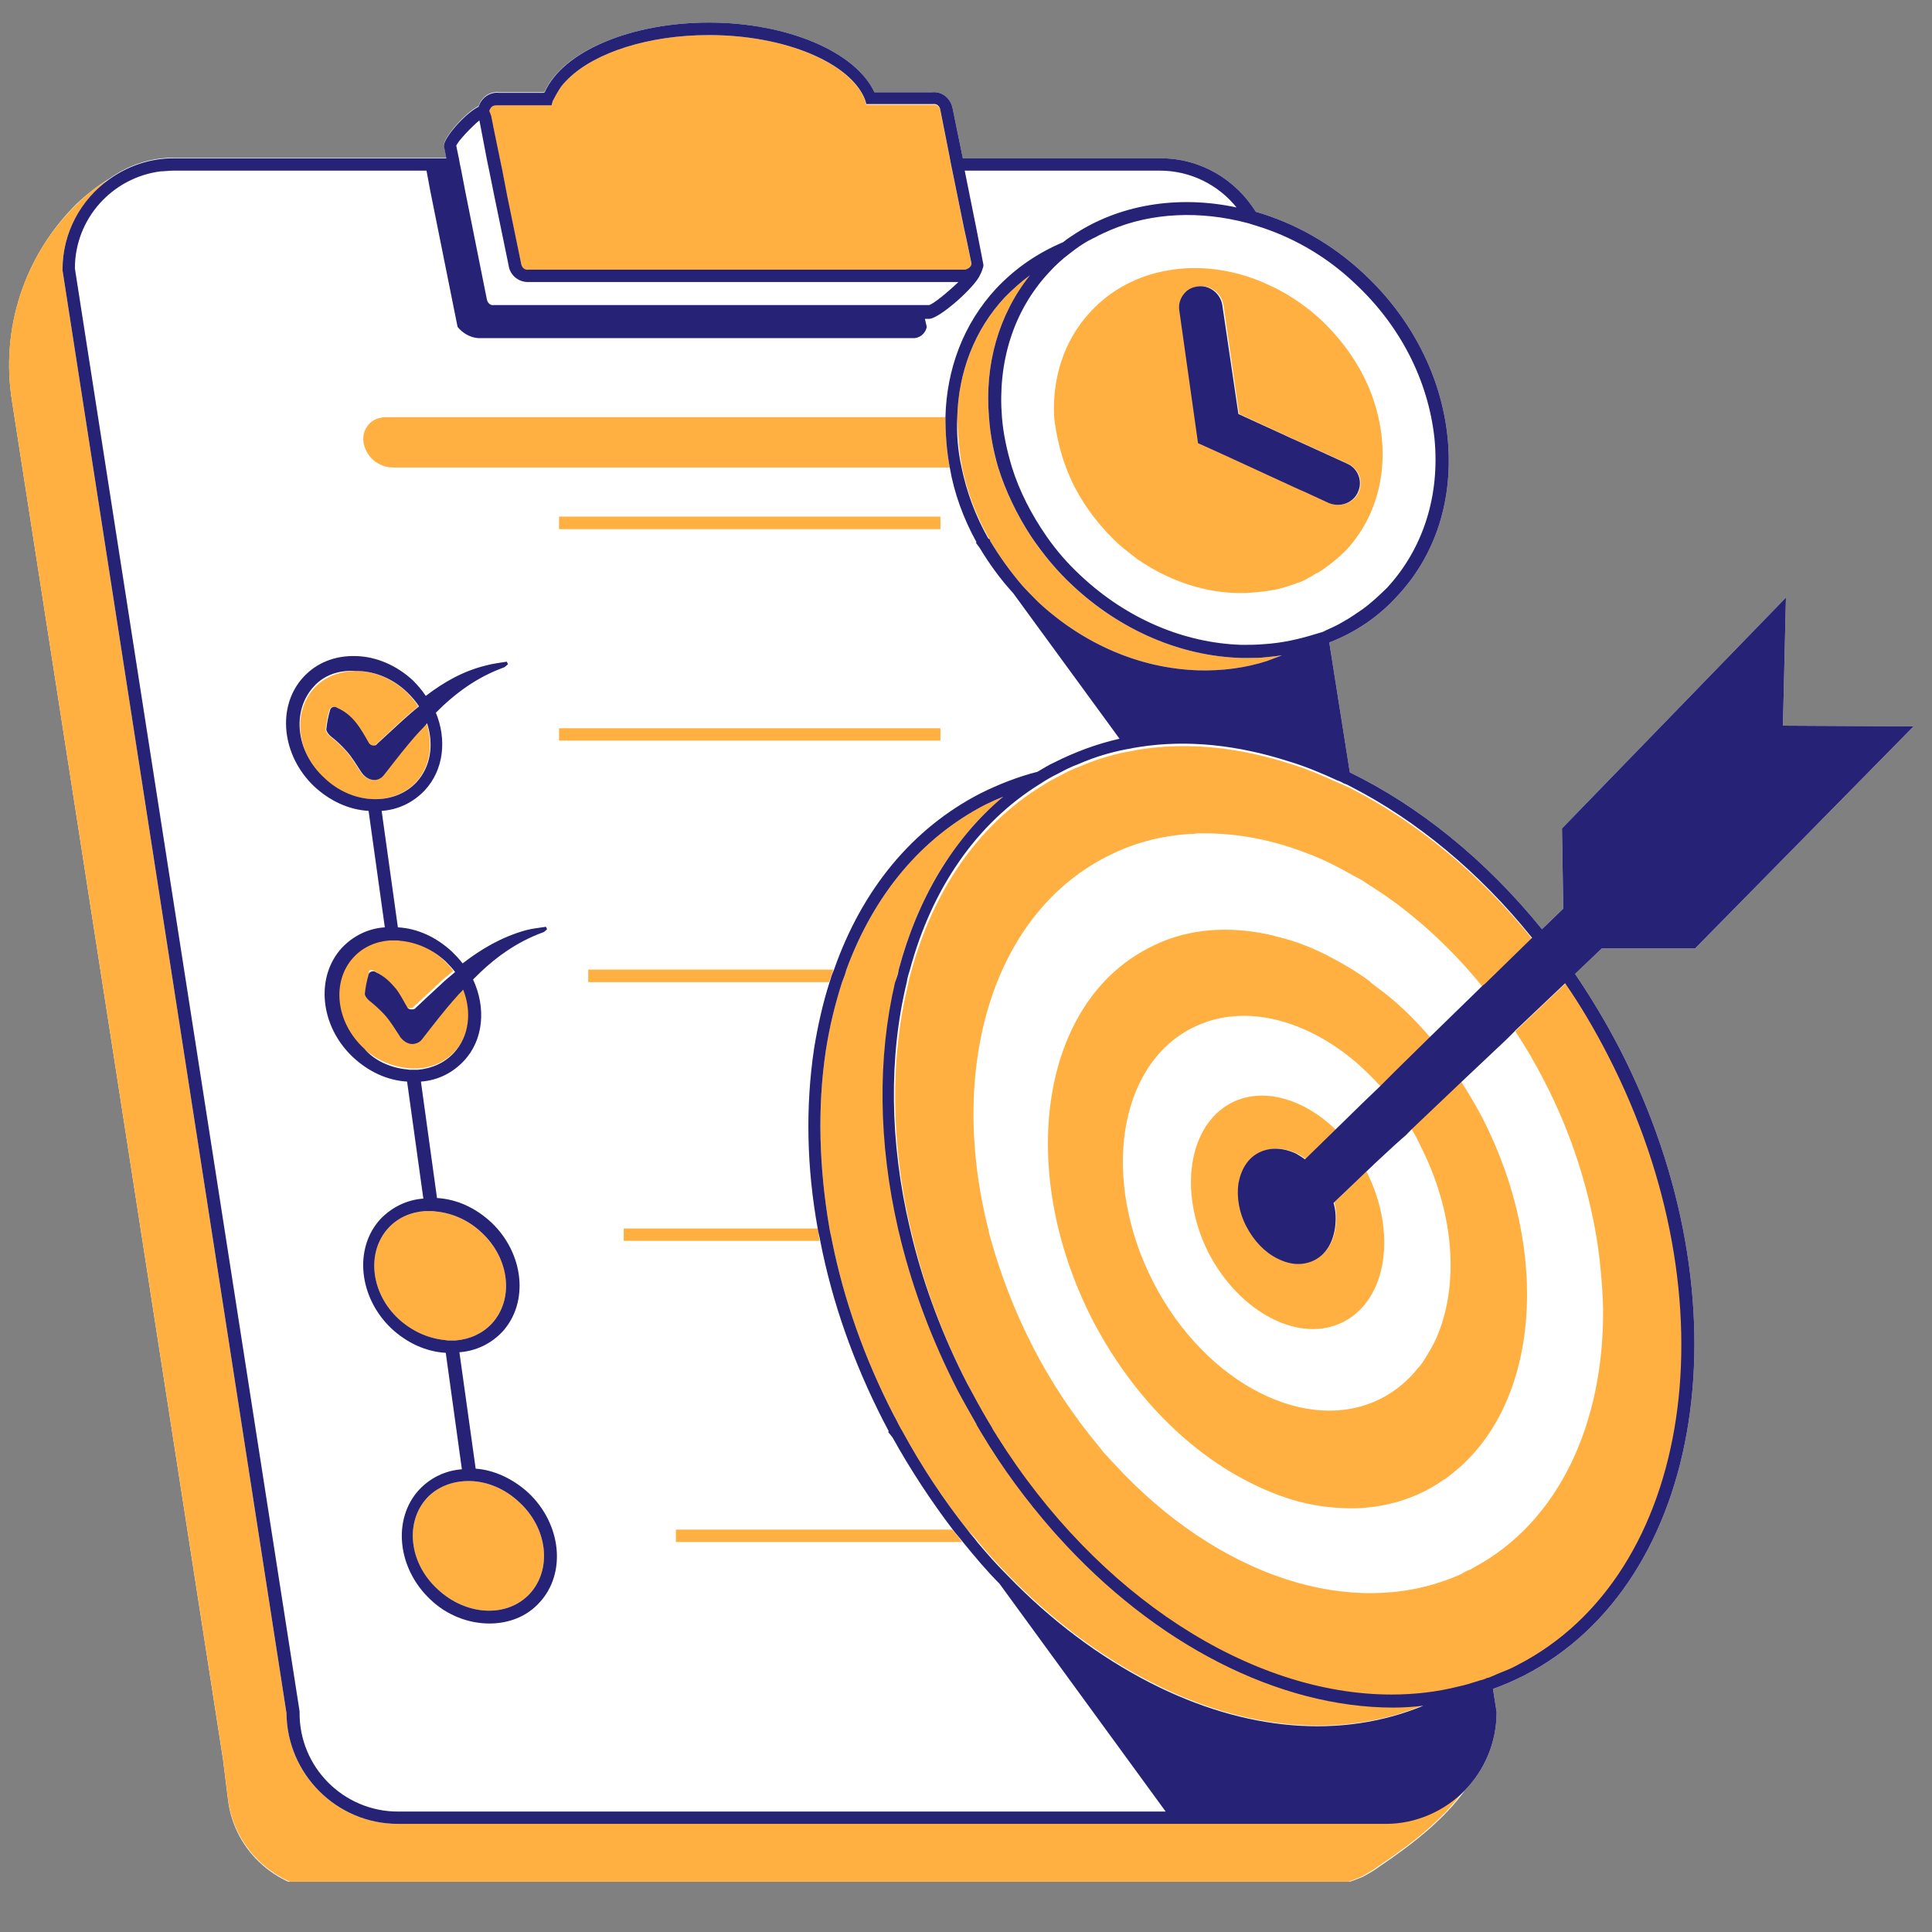 <?xml version="1.0" encoding="UTF-8"?>
<svg xmlns="http://www.w3.org/2000/svg" xmlns:xlink="http://www.w3.org/1999/xlink" width="70" zoomAndPan="magnify" viewBox="0 0 52.5 52.5" height="70" preserveAspectRatio="xMidYMid meet" version="1.0">
  <rect x="0" y="0" width="52.5" height="52.5" fill="#808080" stroke="none"/>
  <defs>
    <clipPath id="75c14c0825">
      <path d="M 0 0.613 L 52 0.613 L 52 51.133 L 0 51.133 Z M 0 0.613 " clip-rule="nonzero"></path>
    </clipPath>
    <clipPath id="d6a7a68812">
      <path d="M 0 4 L 40 4 L 40 51.133 L 0 51.133 Z M 0 4 " clip-rule="nonzero"></path>
    </clipPath>
    <clipPath id="de334607b4">
      <path d="M 13 0.613 L 27 0.613 L 27 8 L 13 8 Z M 13 0.613 " clip-rule="nonzero"></path>
    </clipPath>
    <clipPath id="2b6cae8ec5">
      <path d="M 1 0.613 L 52 0.613 L 52 50 L 1 50 Z M 1 0.613 " clip-rule="nonzero"></path>
    </clipPath>
  </defs>
  <g clip-path="url(#75c14c0825)">
    <path fill="#ffffff" d="M 43.527 25.773 L 42.801 26.465 C 43.238 27.109 43.645 27.785 44.02 28.512 C 47.535 35.359 46.352 43.004 41.398 45.539 C 41.125 45.676 40.855 45.793 40.57 45.895 L 40.668 46.52 L 40.668 46.535 C 40.668 47.363 40.332 48.109 39.809 48.648 C 39.266 49.41 38.453 50.07 37.473 50.73 C 37.34 50.832 37.188 50.914 37.035 51 C 36.441 51.254 35.785 51.391 35.141 51.391 L 9.02 51.391 C 7.582 51.391 6.363 50.324 6.195 48.902 L 6.059 47.805 L 0.328 10.91 C 0.008 8.934 0.664 6.938 2.086 5.535 C 2.375 5.266 2.68 5.027 2.965 4.859 C 3.457 4.504 4.062 4.285 4.723 4.285 L 12.129 4.285 L 12.062 3.945 C 12.062 3.727 12.637 3.066 13.008 2.879 C 13.078 2.645 13.312 2.473 13.566 2.508 L 14.766 2.508 C 14.785 2.508 14.785 2.492 14.801 2.492 C 15.293 1.391 17.152 0.613 19.266 0.613 C 21.395 0.613 23.254 1.41 23.762 2.508 L 25.316 2.508 C 25.605 2.473 25.84 2.676 25.891 2.965 L 26.164 4.301 L 31.539 4.301 C 32.641 4.301 33.586 4.891 34.125 5.754 C 35.176 6.059 36.188 6.617 37.07 7.445 C 38.355 8.645 39.164 10.219 39.336 11.875 C 39.504 13.531 39.031 15.07 37.965 16.203 C 37.457 16.762 36.832 17.184 36.137 17.453 C 36.137 17.453 36.137 17.453 36.121 17.453 L 36.68 20.988 C 38.555 21.902 40.367 23.355 41.902 25.25 L 42.48 24.691 L 42.445 22.512 L 48.531 16.238 L 48.449 19.719 L 52 19.738 L 46.062 25.773 Z M 43.527 25.773 " fill-opacity="1" fill-rule="nonzero"></path>
  </g>
  <g clip-path="url(#d6a7a68812)">
    <path fill="#ffb040" d="M 10.812 49.562 C 9.152 49.562 7.801 48.211 7.785 46.555 L 1.699 7.344 L 1.699 7.328 C 1.699 6.312 2.203 5.418 2.965 4.875 C 2.68 5.027 2.375 5.266 2.086 5.551 C 0.648 6.938 0.008 8.949 0.328 10.91 L 6.059 47.789 L 6.195 48.887 C 6.379 50.309 7.582 51.371 9.02 51.371 L 35.125 51.371 C 35.785 51.371 36.426 51.254 37.02 50.984 C 37.172 50.898 37.32 50.812 37.457 50.711 C 38.438 50.055 39.25 49.395 39.789 48.633 C 39.25 49.191 38.473 49.547 37.645 49.547 L 10.812 49.547 Z M 10.812 49.562 " fill-opacity="1" fill-rule="nonzero"></path>
  </g>
  <path fill="#ffb040" d="M 15.191 19.789 L 25.555 19.789 L 25.555 20.125 L 15.191 20.125 Z M 15.191 19.789 " fill-opacity="1" fill-rule="nonzero"></path>
  <path fill="#ffb040" d="M 15.191 14.039 L 25.555 14.039 L 25.555 14.379 L 15.191 14.379 Z M 15.191 14.039 " fill-opacity="1" fill-rule="nonzero"></path>
  <path fill="#ffb040" d="M 22.645 26.348 L 15.984 26.348 L 15.984 26.688 L 22.527 26.688 C 22.578 26.566 22.613 26.465 22.645 26.348 Z M 22.645 26.348 " fill-opacity="1" fill-rule="nonzero"></path>
  <path fill="#ffb040" d="M 22.223 33.383 L 16.949 33.383 L 16.949 33.719 L 22.273 33.719 C 22.258 33.617 22.242 33.5 22.223 33.383 Z M 22.223 33.383 " fill-opacity="1" fill-rule="nonzero"></path>
  <path fill="#ffb040" d="M 25.875 41.566 L 18.367 41.566 L 18.367 41.902 L 26.145 41.902 C 26.062 41.785 25.977 41.684 25.875 41.566 Z M 25.875 41.566 " fill-opacity="1" fill-rule="nonzero"></path>
  <g clip-path="url(#de334607b4)">
    <path fill="#ffb040" d="M 13.398 3.422 L 13.582 4.316 L 13.617 4.488 L 13.652 4.656 L 13.785 5.348 L 14.16 7.176 C 14.176 7.293 14.262 7.359 14.359 7.344 L 26.195 7.344 C 26.23 7.344 26.246 7.344 26.281 7.328 C 26.332 7.309 26.383 7.258 26.398 7.207 L 26.398 7.176 L 26.266 6.531 L 26.195 6.211 L 25.875 4.637 L 25.84 4.469 L 25.809 4.301 L 25.555 3.016 C 25.539 2.898 25.453 2.828 25.352 2.848 L 23.543 2.848 L 23.508 2.727 C 23.121 1.715 21.344 0.953 19.266 0.953 C 17.625 0.953 16.172 1.426 15.445 2.137 C 15.344 2.238 15.258 2.324 15.191 2.441 C 15.141 2.523 15.09 2.609 15.039 2.711 C 15.039 2.727 15.02 2.727 15.02 2.746 L 14.988 2.863 L 13.5 2.863 C 13.43 2.863 13.363 2.879 13.328 2.949 C 13.312 2.965 13.312 2.98 13.297 3.016 L 13.328 3.184 Z M 13.398 3.422 " fill-opacity="1" fill-rule="nonzero"></path>
  </g>
  <path fill="#ffb040" d="M 10.117 21.715 C 10.59 21.734 11.012 21.562 11.301 21.258 C 11.691 20.836 11.773 20.227 11.59 19.652 C 11.52 19.738 11.453 19.805 11.367 19.891 C 11.031 20.262 10.727 20.668 10.422 21.055 C 10.254 21.277 9.965 21.227 9.797 20.973 C 9.66 20.77 9.543 20.566 9.391 20.398 C 9.254 20.246 9.102 20.109 8.949 19.992 C 8.898 19.941 8.848 19.871 8.848 19.82 C 8.867 19.652 8.898 19.469 8.949 19.297 C 8.969 19.23 9.035 19.195 9.102 19.215 C 9.121 19.215 9.121 19.215 9.137 19.23 C 9.578 19.418 9.777 19.789 10 20.176 C 10.031 20.246 10.117 20.277 10.203 20.246 C 10.203 20.246 10.219 20.246 10.219 20.227 C 10.457 20.008 10.691 19.789 10.91 19.586 C 11.062 19.449 11.215 19.316 11.367 19.195 C 11.285 19.062 11.164 18.926 11.047 18.809 C 10.676 18.453 10.203 18.25 9.73 18.234 C 9.711 18.234 9.68 18.234 9.66 18.234 C 9.223 18.234 8.816 18.402 8.547 18.688 C 7.938 19.348 8.055 20.465 8.832 21.176 C 9.172 21.496 9.645 21.699 10.117 21.715 Z M 10.117 21.715 " fill-opacity="1" fill-rule="nonzero"></path>
  <path fill="#ffb040" d="M 10.117 26.367 C 10.133 26.367 10.133 26.367 10.152 26.383 C 10.387 26.484 10.559 26.652 10.711 26.84 C 10.828 26.992 10.914 27.16 11.012 27.328 C 11.031 27.379 11.082 27.398 11.133 27.398 C 11.164 27.398 11.184 27.398 11.215 27.379 C 11.215 27.379 11.234 27.379 11.234 27.363 C 11.469 27.145 11.707 26.922 11.926 26.719 C 12.047 26.602 12.18 26.5 12.316 26.383 C 12.246 26.281 12.145 26.18 12.062 26.094 C 11.723 25.773 11.301 25.586 10.879 25.535 C 10.828 25.535 10.793 25.52 10.742 25.52 C 10.676 25.52 10.609 25.52 10.539 25.52 C 10.152 25.555 9.812 25.707 9.559 25.977 C 8.949 26.637 9.07 27.75 9.848 28.461 C 10.184 28.781 10.609 28.969 11.031 29.02 C 11.082 29.02 11.113 29.035 11.164 29.035 C 11.234 29.035 11.301 29.035 11.367 29.035 C 11.758 29.004 12.094 28.852 12.348 28.582 C 12.773 28.125 12.84 27.465 12.602 26.855 C 12.551 26.922 12.484 26.973 12.434 27.043 C 12.094 27.414 11.793 27.82 11.488 28.207 C 11.438 28.277 11.367 28.309 11.301 28.328 C 11.184 28.359 11.047 28.309 10.945 28.207 C 10.914 28.176 10.895 28.156 10.879 28.125 C 10.742 27.922 10.625 27.719 10.473 27.547 C 10.336 27.398 10.184 27.262 10.031 27.145 C 9.98 27.094 9.93 27.023 9.93 26.973 C 9.949 26.805 9.98 26.617 10.031 26.449 C 10 26.383 10.051 26.348 10.117 26.367 Z M 10.117 26.367 " fill-opacity="1" fill-rule="nonzero"></path>
  <path fill="#ffb040" d="M 12.047 36.41 C 12.094 36.41 12.129 36.426 12.18 36.426 C 12.246 36.426 12.316 36.426 12.383 36.426 C 12.773 36.391 13.109 36.238 13.363 35.969 C 13.973 35.309 13.855 34.195 13.078 33.484 C 12.738 33.164 12.316 32.977 11.895 32.926 C 11.844 32.926 11.809 32.91 11.758 32.91 C 11.742 32.91 11.707 32.91 11.691 32.91 C 11.641 32.91 11.59 32.91 11.539 32.91 C 11.148 32.941 10.812 33.094 10.559 33.363 C 9.949 34.023 10.066 35.141 10.844 35.852 C 11.199 36.172 11.621 36.359 12.047 36.41 Z M 12.047 36.41 " fill-opacity="1" fill-rule="nonzero"></path>
  <path fill="#ffb040" d="M 14.395 43.309 C 15.004 42.648 14.887 41.531 14.109 40.82 C 13.734 40.465 13.262 40.262 12.789 40.246 C 12.773 40.246 12.738 40.246 12.723 40.246 C 12.281 40.246 11.875 40.414 11.605 40.703 C 10.996 41.363 11.113 42.477 11.895 43.188 C 12.672 43.914 13.785 43.965 14.395 43.309 Z M 14.395 43.309 " fill-opacity="1" fill-rule="nonzero"></path>
  <path fill="#ffb040" d="M 26.586 41.902 C 26.855 42.227 27.125 42.527 27.414 42.816 C 28.582 44.016 29.883 44.996 31.27 45.707 C 33.871 47.043 36.477 47.246 38.691 46.332 C 38.422 46.367 38.152 46.383 37.879 46.383 C 34.77 46.383 31.406 44.676 28.75 41.719 C 28.699 41.668 28.664 41.617 28.613 41.566 C 27.922 40.77 27.262 39.891 26.688 38.93 C 26.652 38.859 26.602 38.793 26.57 38.727 C 26.551 38.707 26.551 38.676 26.535 38.656 C 26.367 38.352 26.195 38.066 26.027 37.746 C 25.352 36.426 24.844 35.074 24.508 33.719 C 24.473 33.602 24.457 33.5 24.422 33.383 C 23.879 31.016 23.863 28.715 24.336 26.688 C 24.371 26.566 24.387 26.465 24.422 26.348 C 24.93 24.438 25.891 22.797 27.262 21.648 C 27.094 21.715 26.941 21.785 26.773 21.867 C 25.031 22.766 23.746 24.32 23 26.348 C 22.969 26.465 22.934 26.566 22.883 26.688 C 22.695 27.277 22.543 27.887 22.441 28.547 C 22.207 30.102 22.258 31.742 22.543 33.398 C 22.562 33.516 22.594 33.617 22.613 33.738 C 22.934 35.328 23.492 36.914 24.285 38.453 C 24.355 38.574 24.406 38.691 24.473 38.809 C 24.488 38.844 24.508 38.859 24.523 38.895 C 25.047 39.859 25.641 40.754 26.297 41.582 C 26.398 41.684 26.5 41.785 26.586 41.902 Z M 26.586 41.902 " fill-opacity="1" fill-rule="nonzero"></path>
  <path fill="#ffb040" d="M 43.715 28.68 C 43.359 27.988 42.969 27.328 42.547 26.719 L 41.195 28.004 L 41.176 28.023 C 41.465 28.461 41.734 28.918 41.973 29.391 C 42.699 30.797 43.156 32.25 43.391 33.668 C 43.492 34.312 43.543 34.938 43.562 35.547 C 43.594 38.676 42.359 41.363 40.043 42.598 C 40.012 42.613 39.992 42.629 39.961 42.648 C 39.926 42.664 39.91 42.664 39.875 42.68 C 39.84 42.699 39.809 42.715 39.773 42.73 C 39.758 42.75 39.738 42.75 39.723 42.766 C 36.781 44.102 33.062 42.816 30.273 39.773 C 30.203 39.707 30.137 39.621 30.07 39.555 C 30 39.484 29.949 39.418 29.883 39.332 C 29.191 38.504 28.562 37.574 28.039 36.543 C 27.566 35.613 27.211 34.684 26.941 33.738 C 26.906 33.617 26.875 33.516 26.855 33.398 C 25.758 29.055 26.941 24.895 30.051 23.289 C 30.762 22.918 31.523 22.715 32.316 22.664 C 32.387 22.664 32.453 22.664 32.52 22.645 C 32.59 22.645 32.656 22.645 32.723 22.645 C 33.672 22.645 34.633 22.832 35.598 23.219 C 36.004 23.371 36.391 23.574 36.781 23.797 C 36.848 23.828 36.898 23.863 36.969 23.898 C 37.035 23.93 37.086 23.965 37.152 24.016 C 37.422 24.184 37.676 24.352 37.949 24.555 C 38.422 24.91 38.895 25.316 39.336 25.758 C 39.672 26.094 40.012 26.465 40.316 26.855 L 40.383 26.805 L 41.668 25.555 C 40.23 23.762 38.523 22.359 36.746 21.445 C 36.68 21.41 36.629 21.379 36.562 21.359 C 36.492 21.328 36.441 21.293 36.375 21.277 C 35.938 21.074 35.496 20.887 35.039 20.75 C 33.672 20.312 32.301 20.16 31 20.363 C 30.93 20.379 30.879 20.379 30.812 20.398 C 30.746 20.414 30.695 20.414 30.625 20.43 C 30.188 20.516 29.746 20.652 29.324 20.836 C 29.141 20.902 28.969 20.988 28.785 21.09 C 28.613 21.176 28.461 21.258 28.309 21.359 C 26.551 22.441 25.352 24.234 24.758 26.414 C 24.727 26.535 24.691 26.637 24.676 26.754 C 24.184 28.766 24.203 31.082 24.758 33.449 C 24.793 33.566 24.809 33.668 24.844 33.789 C 25.164 35.074 25.656 36.375 26.316 37.66 C 26.5 38.016 26.688 38.352 26.891 38.691 C 26.926 38.758 26.973 38.828 27.008 38.895 C 27.043 38.961 27.094 39.027 27.125 39.098 C 29.867 43.461 34.043 46.113 37.848 46.113 C 38.473 46.113 39.082 46.047 39.672 45.895 C 39.84 45.859 39.992 45.809 40.164 45.758 C 40.18 45.758 40.195 45.742 40.215 45.742 C 40.246 45.727 40.297 45.727 40.332 45.707 C 40.348 45.707 40.367 45.691 40.383 45.691 C 40.418 45.676 40.449 45.656 40.484 45.656 C 40.57 45.625 40.652 45.59 40.719 45.555 C 40.891 45.488 41.043 45.422 41.211 45.336 C 46.031 42.781 47.145 35.359 43.715 28.68 Z M 43.715 28.68 " fill-opacity="1" fill-rule="nonzero"></path>
  <path fill="#ffb040" d="M 37.797 29.273 L 37.949 29.121 L 38.879 28.207 C 38.488 27.75 38.066 27.328 37.609 26.973 C 37.543 26.922 37.473 26.871 37.406 26.82 C 37.34 26.77 37.27 26.719 37.223 26.668 C 36.883 26.414 36.543 26.215 36.188 26.027 C 35.715 25.773 35.242 25.586 34.77 25.469 C 34.684 25.453 34.602 25.418 34.516 25.402 C 34.43 25.383 34.348 25.367 34.262 25.352 C 33.195 25.164 32.148 25.266 31.219 25.758 C 28.277 27.262 27.602 31.777 29.68 35.852 C 30.711 37.844 32.215 39.367 33.82 40.211 C 34.074 40.348 34.328 40.465 34.582 40.566 C 35.176 40.805 35.766 40.941 36.359 40.973 C 36.613 40.992 36.848 40.992 37.086 40.973 C 37.676 40.922 38.234 40.77 38.758 40.5 C 38.91 40.414 39.062 40.332 39.199 40.23 C 39.234 40.211 39.25 40.195 39.285 40.18 C 39.336 40.145 39.387 40.094 39.438 40.062 C 39.488 40.027 39.535 39.977 39.586 39.941 C 41.805 38.066 42.156 34.059 40.297 30.406 C 40.113 30.051 39.91 29.715 39.707 29.391 L 38.355 30.676 C 38.438 30.812 38.523 30.965 38.59 31.117 C 39.535 32.961 39.656 34.938 39.031 36.359 C 38.996 36.441 38.945 36.543 38.895 36.629 C 38.844 36.711 38.809 36.781 38.758 36.863 C 38.691 36.965 38.625 37.086 38.539 37.168 C 38.27 37.508 37.93 37.797 37.543 37.996 C 35.547 39.027 32.758 37.609 31.336 34.836 C 29.918 32.062 30.371 28.969 32.387 27.938 C 33.703 27.262 35.359 27.648 36.746 28.781 C 37.02 29.004 37.27 29.258 37.523 29.527 L 37.625 29.426 Z M 37.797 29.273 " fill-opacity="1" fill-rule="nonzero"></path>
  <path fill="#ffb040" d="M 34.246 31.32 C 34.551 31.168 34.906 31.184 35.258 31.352 C 35.344 31.402 35.43 31.453 35.496 31.504 L 36.309 30.711 C 35.445 29.863 34.328 29.527 33.469 29.965 C 32.285 30.574 32.012 32.402 32.84 34.043 C 33.688 35.68 35.328 36.527 36.512 35.918 C 37.695 35.309 37.965 33.484 37.137 31.844 C 37.137 31.844 37.137 31.828 37.137 31.828 L 36.258 32.672 C 36.324 32.91 36.324 33.145 36.289 33.383 C 36.223 33.77 36.039 34.074 35.734 34.227 C 35.598 34.297 35.445 34.328 35.293 34.328 C 35.105 34.328 34.922 34.277 34.719 34.176 C 34.379 34.008 34.094 33.703 33.891 33.312 C 33.688 32.941 33.621 32.52 33.672 32.148 C 33.738 31.777 33.941 31.473 34.246 31.32 Z M 34.246 31.32 " fill-opacity="1" fill-rule="nonzero"></path>
  <path fill="#ffb040" d="M 10.676 12.703 L 25.809 12.703 C 25.723 12.246 25.691 11.789 25.691 11.336 L 10.473 11.336 C 10.438 11.336 10.387 11.336 10.355 11.352 C 10.031 11.402 9.828 11.707 9.879 12.027 C 9.949 12.418 10.285 12.703 10.676 12.703 Z M 10.676 12.703 " fill-opacity="1" fill-rule="nonzero"></path>
  <path fill="#ffb040" d="M 26.145 12.703 C 26.281 13.363 26.52 14.004 26.875 14.633 C 26.891 14.648 26.891 14.664 26.906 14.699 C 27.16 15.121 27.449 15.527 27.785 15.918 C 27.922 16.07 28.059 16.203 28.207 16.355 C 29.441 17.504 30.98 18.164 32.555 18.215 C 33.215 18.234 33.855 18.148 34.43 17.961 C 34.566 17.91 34.703 17.859 34.836 17.809 C 34.703 17.828 34.551 17.844 34.398 17.859 C 34.246 17.879 34.094 17.879 33.941 17.879 C 33.871 17.879 33.789 17.879 33.723 17.879 C 32.062 17.828 30.441 17.117 29.156 15.918 C 28.715 15.512 28.344 15.055 28.023 14.582 C 27.633 13.988 27.328 13.348 27.125 12.703 C 26.992 12.246 26.906 11.789 26.875 11.336 C 26.754 9.93 27.125 8.562 27.988 7.48 C 27.754 7.648 27.531 7.852 27.312 8.07 C 26.469 8.969 26.043 10.133 26.012 11.336 C 26.027 11.789 26.062 12.246 26.145 12.703 Z M 26.145 12.703 " fill-opacity="1" fill-rule="nonzero"></path>
  <path fill="#ffb040" d="M 28.969 12.703 C 29.238 13.43 29.695 14.105 30.305 14.699 C 30.391 14.785 30.473 14.852 30.574 14.934 C 30.676 15.02 30.797 15.105 30.898 15.188 C 31.879 15.867 32.992 16.188 34.043 16.102 C 34.227 16.086 34.398 16.07 34.582 16.035 C 34.703 16.02 34.82 15.984 34.938 15.949 C 35.039 15.918 35.141 15.883 35.242 15.848 C 35.328 15.816 35.43 15.781 35.512 15.73 C 35.562 15.695 35.613 15.68 35.664 15.645 C 35.715 15.613 35.766 15.578 35.816 15.562 C 36.086 15.391 36.34 15.188 36.578 14.953 C 37.676 13.77 37.848 12.027 37.172 10.473 C 36.918 9.898 36.543 9.34 36.055 8.848 C 36.004 8.797 35.953 8.746 35.902 8.695 C 35.496 8.324 35.055 8.02 34.602 7.801 C 34.531 7.766 34.48 7.75 34.414 7.715 C 34.348 7.684 34.297 7.664 34.227 7.633 C 33.418 7.309 32.555 7.207 31.758 7.344 C 30.949 7.48 30.203 7.852 29.629 8.477 C 28.902 9.254 28.582 10.305 28.648 11.367 C 28.699 11.789 28.801 12.266 28.969 12.703 Z M 32.57 7.785 C 32.891 7.734 33.195 7.969 33.246 8.289 L 33.672 11.25 L 34.922 11.824 L 35.105 11.91 L 35.293 11.992 L 36.629 12.602 C 36.934 12.738 37.051 13.094 36.918 13.379 C 36.816 13.602 36.594 13.719 36.375 13.719 C 36.289 13.719 36.207 13.703 36.121 13.668 L 35.496 13.379 L 35.309 13.297 L 35.125 13.211 L 33.246 12.348 L 32.57 12.043 L 32.062 8.441 C 32.031 8.238 32.113 8.055 32.234 7.938 C 32.336 7.867 32.453 7.801 32.57 7.785 Z M 32.57 7.785 " fill-opacity="1" fill-rule="nonzero"></path>
  <g clip-path="url(#2b6cae8ec5)">
    <path fill="#262275" d="M 33.652 11.25 L 34.906 11.824 L 35.09 11.91 L 35.277 11.992 L 36.613 12.602 C 36.918 12.738 37.035 13.094 36.898 13.379 C 36.797 13.602 36.578 13.719 36.359 13.719 C 36.273 13.719 36.188 13.703 36.105 13.668 L 35.48 13.379 L 35.293 13.297 L 35.105 13.211 L 33.23 12.348 L 32.555 12.043 L 32.047 8.441 C 32.012 8.238 32.098 8.055 32.215 7.938 C 32.301 7.852 32.418 7.801 32.539 7.785 C 32.859 7.734 33.164 7.969 33.215 8.289 Z M 14.359 40.566 C 15.258 41.414 15.395 42.75 14.664 43.543 C 14.312 43.934 13.82 44.117 13.297 44.117 C 12.738 44.117 12.145 43.898 11.691 43.461 C 10.793 42.613 10.66 41.277 11.387 40.484 C 11.691 40.16 12.094 39.961 12.551 39.926 L 12.113 36.762 C 11.57 36.73 11.062 36.492 10.641 36.105 C 9.746 35.258 9.609 33.922 10.336 33.129 C 10.641 32.809 11.047 32.605 11.504 32.57 L 11.062 29.391 C 10.523 29.359 10.016 29.121 9.594 28.73 C 8.695 27.887 8.562 26.551 9.289 25.758 C 9.594 25.434 10 25.23 10.457 25.199 L 10.016 22.035 C 9.477 22.004 8.969 21.766 8.547 21.379 C 7.648 20.531 7.512 19.195 8.242 18.402 C 8.598 18.012 9.102 17.809 9.68 17.828 C 10.234 17.844 10.777 18.082 11.215 18.484 C 11.352 18.621 11.469 18.758 11.57 18.91 C 12.062 18.535 12.586 18.234 13.211 18.082 C 13.398 18.031 13.582 18.012 13.77 17.98 L 13.805 18.047 C 13.77 18.082 13.734 18.113 13.703 18.133 C 12.957 18.402 12.367 18.84 11.844 19.367 C 12.145 20.094 12.062 20.922 11.539 21.48 C 11.234 21.801 10.828 22.004 10.371 22.035 L 10.812 25.199 C 11.352 25.23 11.859 25.469 12.281 25.859 C 12.383 25.961 12.484 26.062 12.57 26.18 C 13.078 25.789 13.617 25.469 14.277 25.281 C 14.461 25.23 14.648 25.215 14.836 25.184 L 14.867 25.25 C 14.836 25.281 14.801 25.316 14.766 25.332 C 14.008 25.605 13.398 26.062 12.855 26.617 C 13.211 27.379 13.145 28.258 12.602 28.832 C 12.297 29.156 11.895 29.359 11.438 29.391 L 11.875 32.555 C 12.418 32.586 12.926 32.824 13.348 33.215 C 14.242 34.059 14.379 35.395 13.652 36.188 C 13.348 36.512 12.941 36.711 12.484 36.746 L 12.926 39.91 C 13.414 39.941 13.938 40.18 14.359 40.566 Z M 8.527 18.656 C 7.918 19.316 8.039 20.43 8.816 21.141 C 9.188 21.496 9.66 21.699 10.133 21.715 C 10.609 21.734 11.031 21.562 11.316 21.258 C 11.707 20.836 11.793 20.227 11.605 19.652 C 11.539 19.738 11.469 19.805 11.387 19.891 C 11.047 20.262 10.742 20.668 10.438 21.055 C 10.27 21.277 9.98 21.227 9.812 20.973 C 9.68 20.77 9.559 20.566 9.406 20.398 C 9.273 20.246 9.121 20.109 8.969 19.992 C 8.918 19.941 8.867 19.871 8.867 19.82 C 8.883 19.652 8.918 19.469 8.969 19.297 C 8.984 19.23 9.051 19.195 9.121 19.215 C 9.137 19.215 9.137 19.215 9.152 19.23 C 9.594 19.418 9.797 19.789 10.016 20.176 C 10.051 20.246 10.133 20.277 10.219 20.246 C 10.219 20.246 10.234 20.246 10.234 20.227 C 10.473 20.008 10.711 19.789 10.93 19.586 C 11.082 19.449 11.234 19.316 11.387 19.195 C 11.301 19.062 11.184 18.926 11.062 18.809 C 10.691 18.453 10.219 18.25 9.746 18.234 C 9.73 18.234 9.695 18.234 9.68 18.234 C 9.203 18.199 8.797 18.352 8.527 18.656 Z M 11.012 29.055 C 11.062 29.055 11.098 29.07 11.148 29.07 C 11.215 29.07 11.285 29.07 11.352 29.07 C 11.742 29.035 12.078 28.883 12.332 28.613 C 12.754 28.156 12.824 27.5 12.586 26.891 C 12.535 26.957 12.469 27.008 12.418 27.074 C 12.078 27.449 11.773 27.852 11.469 28.242 C 11.418 28.309 11.352 28.344 11.285 28.359 C 11.164 28.395 11.031 28.344 10.93 28.242 C 10.895 28.207 10.879 28.191 10.863 28.156 C 10.727 27.953 10.609 27.75 10.457 27.582 C 10.32 27.43 10.168 27.297 10.016 27.176 C 9.965 27.125 9.914 27.059 9.914 27.008 C 9.93 26.84 9.965 26.652 10.016 26.484 C 10.031 26.414 10.102 26.383 10.168 26.398 C 10.184 26.398 10.184 26.398 10.203 26.414 C 10.438 26.516 10.609 26.688 10.762 26.871 C 10.879 27.023 10.961 27.195 11.062 27.363 C 11.082 27.414 11.133 27.43 11.184 27.43 C 11.215 27.43 11.234 27.43 11.266 27.414 C 11.266 27.414 11.285 27.414 11.285 27.398 C 11.52 27.176 11.758 26.957 11.977 26.754 C 12.094 26.637 12.23 26.535 12.367 26.414 C 12.297 26.316 12.195 26.215 12.113 26.129 C 11.773 25.809 11.352 25.621 10.93 25.57 C 10.879 25.57 10.844 25.555 10.793 25.555 C 10.727 25.555 10.66 25.555 10.59 25.555 C 10.203 25.586 9.863 25.738 9.609 26.012 C 9 26.668 9.121 27.785 9.898 28.496 C 10.168 28.816 10.59 29.004 11.012 29.055 Z M 12.047 36.41 C 12.094 36.41 12.129 36.426 12.18 36.426 C 12.246 36.426 12.316 36.426 12.383 36.426 C 12.773 36.391 13.109 36.238 13.363 35.969 C 13.973 35.309 13.855 34.195 13.078 33.484 C 12.738 33.164 12.316 32.977 11.895 32.926 C 11.844 32.926 11.809 32.91 11.758 32.91 C 11.742 32.91 11.707 32.91 11.691 32.91 C 11.641 32.91 11.59 32.91 11.539 32.91 C 11.148 32.941 10.812 33.094 10.559 33.363 C 9.949 34.023 10.066 35.141 10.844 35.852 C 11.199 36.172 11.621 36.359 12.047 36.41 Z M 14.395 43.309 C 15.004 42.648 14.887 41.531 14.109 40.82 C 13.734 40.465 13.262 40.262 12.789 40.246 C 12.773 40.246 12.738 40.246 12.723 40.246 C 12.281 40.246 11.875 40.414 11.605 40.703 C 10.996 41.363 11.113 42.477 11.895 43.188 C 12.672 43.914 13.785 43.965 14.395 43.309 Z M 43.527 25.773 L 42.801 26.465 C 43.238 27.109 43.645 27.785 44.02 28.512 C 47.535 35.359 46.352 43.004 41.398 45.539 C 41.125 45.676 40.855 45.793 40.57 45.895 L 40.668 46.52 L 40.668 46.535 C 40.668 47.363 40.332 48.109 39.809 48.648 C 39.266 49.207 38.488 49.562 37.66 49.562 L 10.812 49.562 C 9.152 49.562 7.801 48.211 7.785 46.555 L 1.699 7.344 L 1.699 7.328 C 1.699 6.312 2.203 5.418 2.965 4.875 C 3.457 4.52 4.062 4.301 4.723 4.301 L 12.129 4.301 L 12.062 3.961 C 12.062 3.742 12.637 3.082 13.008 2.898 C 13.078 2.66 13.312 2.492 13.566 2.523 L 14.766 2.523 C 14.785 2.523 14.785 2.508 14.801 2.508 C 15.293 1.391 17.152 0.613 19.266 0.613 C 21.395 0.613 23.254 1.41 23.762 2.508 L 25.316 2.508 C 25.605 2.473 25.84 2.676 25.891 2.965 L 26.164 4.301 L 31.539 4.301 C 32.641 4.301 33.586 4.891 34.125 5.754 C 35.176 6.059 36.188 6.617 37.07 7.445 C 38.355 8.645 39.164 10.219 39.336 11.875 C 39.504 13.531 39.031 15.07 37.965 16.203 C 37.457 16.762 36.832 17.184 36.137 17.453 C 36.137 17.453 36.137 17.453 36.121 17.453 L 36.68 20.988 C 38.555 21.902 40.367 23.355 41.902 25.25 L 42.48 24.691 L 42.445 22.512 L 48.531 16.238 L 48.449 19.719 L 52 19.738 L 46.062 25.773 Z M 41.227 45.25 C 46.012 42.801 47.129 35.359 43.695 28.68 C 43.34 27.988 42.953 27.328 42.531 26.719 L 41.176 28.004 L 41.16 28.023 L 40.941 28.242 L 39.723 29.391 L 38.371 30.676 L 38.203 30.848 L 38.051 30.98 L 37.898 31.117 L 37.371 31.605 L 37.121 31.844 L 36.238 32.688 C 36.309 32.926 36.309 33.164 36.273 33.398 C 36.207 33.789 36.02 34.094 35.715 34.246 C 35.582 34.312 35.43 34.348 35.277 34.348 C 35.09 34.348 34.906 34.297 34.703 34.195 C 34.363 34.023 34.074 33.719 33.871 33.332 C 33.672 32.961 33.602 32.535 33.652 32.164 C 33.723 31.777 33.906 31.473 34.211 31.32 C 34.516 31.168 34.871 31.184 35.227 31.352 C 35.309 31.402 35.395 31.453 35.461 31.504 L 36.273 30.711 L 37 30 L 37.508 29.512 L 37.914 29.105 L 38.844 28.191 L 40.094 26.973 L 40.215 26.855 L 40.281 26.789 L 40.348 26.738 L 41.633 25.484 C 40.195 23.695 38.488 22.289 36.715 21.379 C 36.645 21.344 36.594 21.309 36.527 21.293 C 36.461 21.258 36.41 21.227 36.34 21.207 C 35.902 21.004 35.461 20.82 35.004 20.684 C 33.637 20.246 32.266 20.094 30.965 20.297 C 30.898 20.312 30.848 20.312 30.777 20.328 C 30.711 20.348 30.66 20.348 30.594 20.363 C 30.152 20.449 29.715 20.582 29.289 20.77 C 29.105 20.836 28.938 20.922 28.75 21.023 C 28.582 21.105 28.43 21.191 28.277 21.293 C 26.52 22.375 25.316 24.168 24.727 26.348 C 24.691 26.465 24.656 26.566 24.641 26.688 C 24.152 28.699 24.168 31.016 24.727 33.383 C 24.758 33.5 24.777 33.602 24.809 33.719 C 25.133 35.004 25.621 36.309 26.281 37.594 C 26.469 37.945 26.652 38.285 26.855 38.625 C 26.891 38.691 26.941 38.758 26.973 38.828 C 27.008 38.895 27.059 38.961 27.094 39.027 C 29.832 43.391 34.008 46.047 37.812 46.047 C 38.438 46.047 39.047 45.977 39.637 45.828 C 39.809 45.793 39.961 45.742 40.129 45.691 C 40.145 45.691 40.164 45.676 40.18 45.676 C 40.215 45.656 40.266 45.656 40.297 45.641 C 40.316 45.641 40.332 45.625 40.348 45.625 C 40.383 45.605 40.418 45.59 40.449 45.59 C 40.535 45.555 40.621 45.523 40.688 45.488 C 40.906 45.402 41.074 45.336 41.227 45.25 Z M 10.812 49.227 L 31.676 49.227 L 27.16 43.035 C 26.805 42.68 26.484 42.293 26.164 41.902 C 26.078 41.785 25.977 41.684 25.891 41.566 C 25.301 40.789 24.742 39.941 24.254 39.062 L 24.133 38.91 L 24.152 38.895 C 24.102 38.793 24.051 38.707 24 38.605 C 23.188 37.016 22.613 35.379 22.293 33.738 C 22.273 33.617 22.242 33.516 22.223 33.398 C 21.918 31.727 21.887 30.066 22.121 28.496 C 22.223 27.871 22.359 27.262 22.543 26.688 C 22.578 26.566 22.613 26.465 22.664 26.348 C 23.426 24.168 24.793 22.512 26.637 21.562 C 27.145 21.309 27.668 21.105 28.191 20.973 C 28.344 20.887 28.496 20.785 28.648 20.719 C 29.223 20.43 29.816 20.211 30.422 20.074 L 27.531 16.117 C 27.176 15.73 26.875 15.309 26.621 14.887 L 26.52 14.75 L 26.535 14.734 C 26.18 14.09 25.926 13.398 25.809 12.703 C 25.723 12.246 25.691 11.789 25.691 11.336 C 25.723 10.031 26.18 8.797 27.074 7.836 C 27.602 7.277 28.207 6.871 28.887 6.582 C 28.969 6.516 29.039 6.465 29.121 6.414 C 30.391 5.551 32.012 5.297 33.602 5.637 C 33.113 5.027 32.352 4.637 31.523 4.637 L 26.215 4.637 L 26.535 6.227 L 26.723 7.191 L 26.723 7.227 C 26.703 7.309 26.672 7.395 26.637 7.461 C 26.5 7.801 25.52 8.664 25.25 8.664 L 25.133 8.664 L 25.184 8.883 C 25.148 9.07 24.98 9.203 24.793 9.188 L 12.992 9.188 C 12.773 9.172 12.57 9.051 12.434 8.883 L 11.691 5.18 L 11.59 4.637 L 4.707 4.637 C 4.59 4.637 4.469 4.656 4.367 4.656 C 3.051 4.824 2.035 5.941 2.035 7.293 L 8.141 46.504 L 8.141 46.52 C 8.121 48.023 9.34 49.227 10.812 49.227 Z M 12.469 4.301 L 12.5 4.469 L 12.535 4.637 L 12.652 5.246 L 13.227 8.121 C 13.246 8.238 13.328 8.309 13.43 8.289 L 25.25 8.289 C 25.367 8.258 25.758 7.938 26.043 7.664 L 14.395 7.664 C 14.379 7.664 14.359 7.664 14.344 7.664 C 14.09 7.664 13.855 7.48 13.82 7.207 L 13.43 5.316 L 13.297 4.656 L 13.262 4.488 L 13.227 4.316 L 13.027 3.27 C 12.805 3.457 12.449 3.828 12.398 3.961 Z M 13.348 3.152 L 13.398 3.406 L 13.582 4.301 L 13.652 4.637 L 13.785 5.332 L 14.16 7.156 C 14.176 7.277 14.262 7.344 14.359 7.328 L 26.195 7.328 C 26.23 7.328 26.246 7.328 26.281 7.309 C 26.332 7.293 26.383 7.242 26.398 7.191 L 26.398 7.156 L 26.266 6.516 L 26.195 6.195 L 25.875 4.621 L 25.84 4.453 L 25.809 4.285 L 25.555 3 C 25.539 2.879 25.453 2.812 25.352 2.828 L 23.543 2.828 L 23.508 2.711 C 23.121 1.715 21.344 0.953 19.266 0.953 C 17.625 0.953 16.172 1.426 15.445 2.137 C 15.344 2.238 15.258 2.324 15.191 2.441 C 15.141 2.523 15.09 2.609 15.039 2.711 C 15.039 2.727 15.02 2.727 15.02 2.746 L 14.988 2.863 L 13.5 2.863 C 13.43 2.863 13.363 2.879 13.328 2.949 C 13.312 2.965 13.312 2.98 13.297 3.016 Z M 34.328 6.195 C 34.262 6.176 34.176 6.145 34.109 6.125 C 34.043 6.109 33.957 6.074 33.891 6.059 C 32.621 5.723 31.305 5.773 30.188 6.246 C 30.035 6.312 29.883 6.379 29.73 6.465 C 29.68 6.48 29.645 6.516 29.594 6.531 C 29.41 6.633 29.238 6.754 29.07 6.887 C 28.867 7.039 28.684 7.207 28.512 7.395 C 27.516 8.461 27.109 9.879 27.227 11.336 C 27.262 11.789 27.363 12.246 27.5 12.703 C 27.703 13.348 28.023 13.973 28.43 14.562 C 28.699 14.953 29.02 15.324 29.391 15.664 C 30.625 16.812 32.164 17.473 33.738 17.523 C 33.941 17.523 34.145 17.523 34.348 17.504 C 34.836 17.473 35.293 17.371 35.734 17.234 C 35.785 17.219 35.836 17.203 35.902 17.184 C 35.918 17.184 35.938 17.168 35.953 17.168 C 35.988 17.152 36.02 17.133 36.055 17.117 C 36.207 17.051 36.359 16.98 36.492 16.898 C 36.68 16.797 36.848 16.676 37.02 16.559 C 37.254 16.391 37.473 16.188 37.695 15.969 C 38.676 14.902 39.133 13.465 38.98 11.91 C 38.809 10.336 38.051 8.848 36.816 7.699 C 36.086 7.004 35.227 6.5 34.328 6.195 Z M 24.422 26.348 C 24.93 24.438 25.891 22.797 27.262 21.648 C 27.094 21.715 26.941 21.785 26.773 21.867 C 25.031 22.766 23.746 24.32 23 26.348 C 22.969 26.465 22.934 26.566 22.883 26.688 C 22.695 27.277 22.543 27.887 22.441 28.547 C 22.207 30.102 22.258 31.742 22.543 33.398 C 22.562 33.516 22.594 33.617 22.613 33.738 C 22.934 35.328 23.492 36.914 24.285 38.453 C 24.355 38.574 24.406 38.691 24.473 38.809 C 24.488 38.844 24.508 38.859 24.523 38.895 C 25.047 39.859 25.641 40.754 26.297 41.582 C 26.383 41.699 26.484 41.801 26.57 41.922 C 26.84 42.242 27.109 42.547 27.398 42.832 C 28.562 44.035 29.867 45.016 31.254 45.727 C 33.855 47.059 36.461 47.262 38.676 46.352 C 38.402 46.383 38.133 46.402 37.863 46.402 C 34.754 46.402 31.387 44.691 28.734 41.734 C 28.684 41.684 28.648 41.633 28.598 41.582 C 27.906 40.789 27.246 39.91 26.672 38.945 C 26.637 38.879 26.586 38.809 26.551 38.742 C 26.535 38.727 26.535 38.691 26.52 38.676 C 26.348 38.371 26.18 38.082 26.012 37.762 C 25.336 36.441 24.828 35.09 24.488 33.738 C 24.457 33.617 24.438 33.516 24.406 33.398 C 23.863 31.031 23.848 28.73 24.32 26.703 C 24.371 26.566 24.406 26.465 24.422 26.348 Z M 26.906 14.699 C 27.16 15.121 27.449 15.527 27.785 15.918 C 27.922 16.07 28.059 16.203 28.207 16.355 C 29.441 17.504 30.98 18.164 32.555 18.215 C 33.215 18.234 33.855 18.148 34.43 17.961 C 34.566 17.91 34.703 17.859 34.836 17.809 C 34.703 17.828 34.551 17.844 34.398 17.859 C 34.246 17.879 34.094 17.879 33.941 17.879 C 33.871 17.879 33.789 17.879 33.723 17.879 C 32.062 17.828 30.441 17.117 29.156 15.918 C 28.715 15.512 28.344 15.055 28.023 14.582 C 27.633 13.988 27.328 13.348 27.125 12.703 C 26.992 12.246 26.906 11.789 26.875 11.336 C 26.754 9.93 27.125 8.562 27.988 7.48 C 27.754 7.648 27.531 7.852 27.312 8.07 C 26.469 8.969 26.043 10.133 26.012 11.336 C 25.992 11.789 26.027 12.246 26.129 12.703 C 26.266 13.363 26.5 14.004 26.855 14.633 C 26.891 14.648 26.906 14.664 26.906 14.699 Z M 26.906 14.699 " fill-opacity="1" fill-rule="nonzero"></path>
  </g>
</svg>
